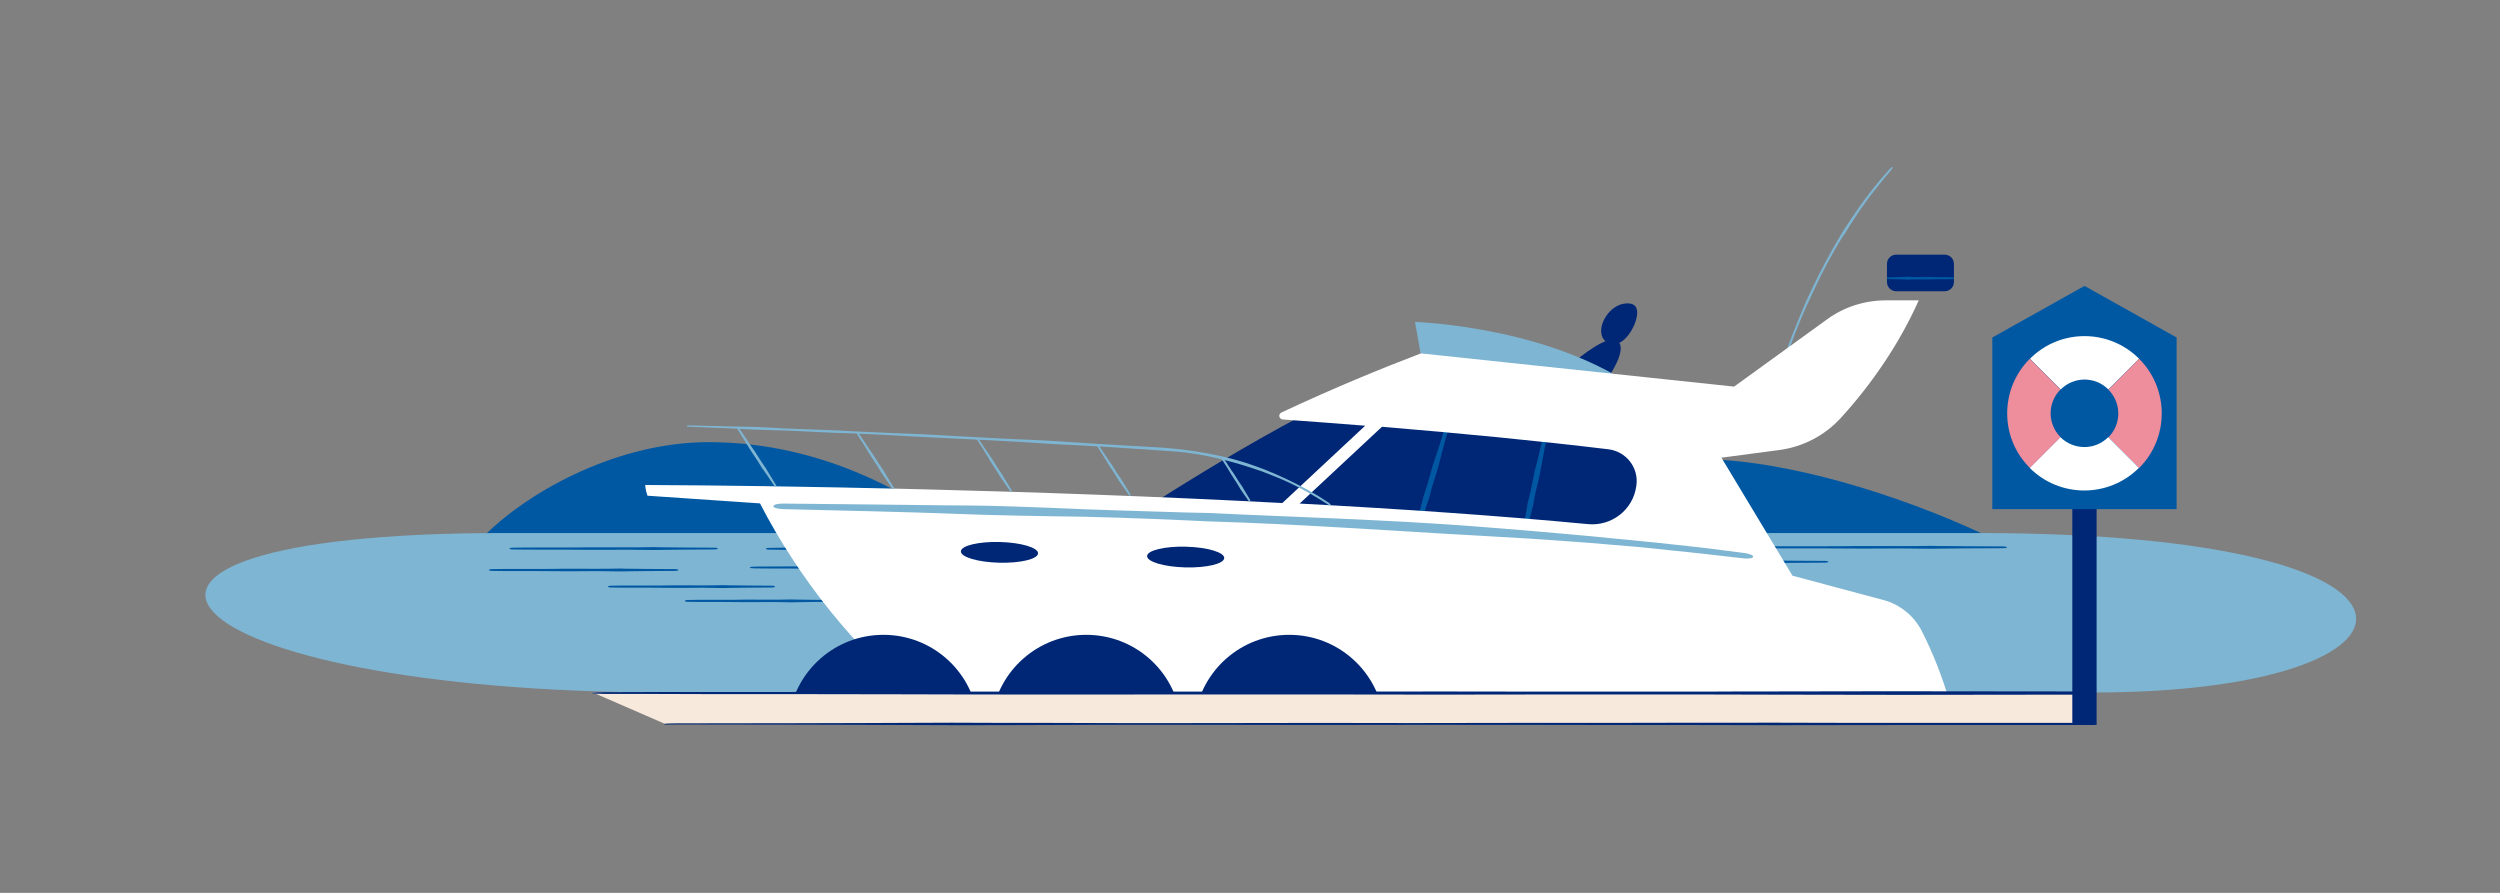 <?xml version="1.0" encoding="utf-8"?>
<!-- Generator: Adobe Illustrator 27.6.1, SVG Export Plug-In . SVG Version: 6.00 Build 0)  -->
<svg version="1.1" id="Layer_1" xmlns="http://www.w3.org/2000/svg" xmlns:xlink="http://www.w3.org/1999/xlink" x="0px" y="0px"
	 viewBox="0 0 1400 500" style="enable-background:new 0 0 1400 500;" xml:space="preserve">
<rect x="0" y="0" width="1400" height="500" fill="#808080" stroke="none"/>
<style type="text/css">
	.st0{fill:#002776;}
	.st1{fill:#0058A3;}
	.st2{fill:#7EB5D2;}
	.st3{fill:none;}
	.st4{fill:#FFFFFF;}
	.st5{fill:#F8E9DD;}
	.st6{fill:#EE8D9C;}
</style>
<g id="vann_x2C__lys_bg_00000157272440249826916190000002658421644497104568_">
	<g id="midt_00000093160701347045488730000003802130255964413341_">
		<path class="st0" d="M471.1,299.5c22.9-12.9,48.7-22.3,74.3-22.3c26.1,0,45.1,9.5,63.1,22.3H471.1z"/>
		<path class="st1" d="M271.7,299.5c26.3-25.9,75.6-51.9,125-51.9c64.9,0,113.9,30,143.7,51.9H271.7z"/>
		<path class="st1" d="M824.1,299.5c30.1-19.7,77-42.4,127.2-42.4c48.1,0,111.9,19.8,160.2,42.4H824.1z"/>
		<path class="st2" d="M1107.3,298.5c0,0-544,0-825.6,0c-269.7,0-193.1,89.3,93.6,89.3h797.3C1370,387.8,1387.3,298.5,1107.3,298.5z
			"/>
		<g>
			<g>
				<g>
					<g>
						<g>
							<line class="st3" x1="429" y1="306.2" x2="429" y2="308.1"/>
							<line class="st3" x1="612.6" y1="308.1" x2="612.6" y2="306.2"/>
							<path class="st1" d="M535.3,307.9c8.3-0.1,16.9-0.1,25.3,0.1c4.6,0.1,8.7,0.1,12.7,0.1c2.2,0,4.4,0,6.5-0.1c2,0,4-0.1,6-0.1
								l8.7-0.1c5.5,0,10.9-0.1,16.4-0.1c1,0,1.7-0.2,1.7-0.5s-0.8-0.5-1.7-0.5c-5.5,0-11-0.1-16.5-0.1l-8.6-0.1c-2,0-4,0-6-0.1
								c-2.2,0-4.4-0.1-6.6-0.1c-3.9,0-8,0-12.7,0.1c-8.4,0.2-17,0.1-25.3,0.1l-4.3,0c-8,0.1-16.2,0-24.1,0c-8.5-0.1-17.3-0.1-26,0
								c-3.2,0-6.5,0.1-9.7,0.1c-5.1,0.1-10.2,0.1-15.4,0.1c-3.7,0-7.4,0-11.1,0c-4.6,0-9.4,0-14,0.1c-1,0-1.7,0.2-1.7,0.5
								s0.8,0.5,1.7,0.5c4.7,0.1,9.5,0.1,14.1,0.1c3.7,0,7.4,0,11,0c5.1,0,10.3,0.1,15.4,0.1c3.2,0,6.4,0.1,9.6,0.1
								c8.7,0.1,17.5,0,26,0c7.9-0.1,16.1-0.1,24.1,0L535.3,307.9z"/>
						</g>
					</g>
				</g>
				<g>
					<g>
						<g>
							<line class="st3" x1="285.3" y1="306.2" x2="285.3" y2="308.1"/>
							<line class="st3" x1="402" y1="308.1" x2="402" y2="306.2"/>
							<path class="st1" d="M366.8,308c2.1,0,4.3-0.1,6.4-0.1l9.3-0.1c5.9,0,11.7-0.1,17.6-0.1c1,0,1.9-0.2,1.9-0.5
								s-0.8-0.5-1.9-0.5c-5.9,0-11.8-0.1-17.7-0.1l-9.2-0.1c-2.1,0-4.3,0-6.4-0.1l-1.5,0c-9,0.2-18.2,0.1-27.1,0.1l-4.6,0l-3,0
								c-5.5,0.1-11,0.1-16.5,0.1c-4,0-7.9,0-11.9,0c-4.9,0-10,0-15.1,0.1c-1,0-1.8,0.2-1.8,0.5s0.8,0.5,1.8,0.5
								c5,0.1,10.2,0.1,15.1,0.1c3.9,0,7.9,0,11.8,0c5.5,0,11,0.1,16.5,0.1l2.9,0l4.7,0c8.9-0.1,18.1-0.1,27.2,0.1L366.8,308z"/>
						</g>
					</g>
				</g>
				<g>
					<g>
						<g>
							<line class="st3" x1="274" y1="318.2" x2="274" y2="320.1"/>
							<line class="st3" x1="380" y1="320.1" x2="380" y2="318.2"/>
							<path class="st1" d="M348,320c2,0,3.9-0.1,5.8-0.1l8.4-0.1c5.3,0,10.7-0.1,16-0.1c0.9,0,1.7-0.2,1.7-0.5s-0.8-0.5-1.7-0.5
								c-5.4,0-10.7-0.1-16.1-0.1l-8.3-0.1c-2,0-3.9,0-5.9-0.1l-1.4,0c-8.2,0.2-16.5,0.1-24.6,0.1l-4.2,0l-2.7,0
								c-5,0.1-10,0.1-15,0.1c-3.6,0-7.2,0-10.8,0c-4.5,0-9.1,0-13.7,0.1c-0.9,0-1.7,0.2-1.7,0.5s0.7,0.5,1.7,0.5
								c4.6,0.1,9.2,0.1,13.7,0.1c3.6,0,7.2,0,10.8,0c5,0,10,0.1,15,0.1l2.6,0l4.2,0c8.1-0.1,16.4-0.1,24.7,0.1L348,320z"/>
						</g>
					</g>
				</g>
				<g>
					<g>
						<g>
							<line class="st3" x1="340.6" y1="327.6" x2="340.6" y2="329.5"/>
							<line class="st3" x1="434" y1="329.5" x2="434" y2="327.6"/>
							<path class="st1" d="M405.8,329.3c1.7,0,3.4-0.1,5.2-0.1l7.4-0.1c4.7,0,9.4-0.1,14.1-0.1c0.8,0,1.5-0.2,1.5-0.5
								s-0.7-0.5-1.5-0.5c-4.7,0-9.4-0.1-14.2-0.1l-7.3-0.1c-1.7,0-3.4,0-5.2-0.1l-1.2,0c-7.2,0.2-14.6,0.1-21.7,0.1l-3.7,0l-2.4,0
								c-4.4,0.1-8.8,0.1-13.2,0.1c-3.2,0-6.3,0-9.5,0c-3.9,0-8,0-12.1,0.1c-0.8,0-1.5,0.2-1.5,0.5s0.6,0.5,1.5,0.5
								c4,0.1,8.1,0.1,12.1,0.1c3.2,0,6.3,0,9.5,0c4.4,0,8.8,0.1,13.2,0.1l2.3,0l3.7,0c7.1-0.1,14.5-0.1,21.7,0.1L405.8,329.3z"/>
						</g>
					</g>
				</g>
				<g>
					<g>
						<g>
							<line class="st3" x1="420" y1="316.9" x2="420" y2="318.8"/>
							<line class="st3" x1="593.3" y1="318.8" x2="593.3" y2="316.9"/>
							<path class="st1" d="M541,318.6c3.2,0,6.4-0.1,9.6-0.1l13.8-0.1c8.7,0,17.4-0.1,26.1-0.1c1.5,0,2.8-0.2,2.8-0.5
								s-1.2-0.5-2.8-0.5c-8.8,0-17.5-0.1-26.3-0.1l-13.6-0.1c-3.2,0-6.4,0-9.6-0.1l-2.2,0c-13.4,0.2-27.1,0.1-40.3,0.1l-6.9,0
								l-4.5,0c-8.2,0.1-16.3,0.1-24.5,0.1c-5.9,0-11.7,0-17.6,0c-7.3,0-14.9,0-22.4,0.1c-1.5,0-2.7,0.2-2.7,0.5s1.2,0.5,2.7,0.5
								c7.5,0.1,15.1,0.1,22.4,0.1c5.9,0,11.7,0,17.6,0c8.2,0,16.4,0.1,24.5,0.1l4.3,0l6.9,0c13.2-0.1,26.9-0.1,40.4,0.1L541,318.6z
								"/>
						</g>
					</g>
				</g>
				<g>
					<g>
						<g>
							<line class="st3" x1="515.3" y1="324.2" x2="515.3" y2="326.1"/>
							<line class="st3" x1="580" y1="326.1" x2="580" y2="324.2"/>
							<path class="st1" d="M560.5,326c1.2,0,2.4-0.1,3.6-0.1l5.2-0.1c3.3,0,6.5-0.1,9.7-0.1c0.6,0,1-0.2,1-0.5s-0.5-0.5-1-0.5
								c-3.3,0-6.5-0.1-9.8-0.1l-5.1-0.1c-1.2,0-2.4,0-3.6-0.1l-0.8,0c-5,0.2-10.1,0.1-15,0.1l-2.6,0l-1.7,0c-3,0.1-6.1,0.1-9.1,0.1
								c-2.2,0-4.4,0-6.6,0c-2.7,0-5.6,0-8.3,0.1c-0.6,0-1,0.2-1,0.5s0.4,0.5,1,0.5c2.8,0.1,5.6,0.1,8.4,0.1c2.2,0,4.4,0,6.6,0
								c3.1,0,6.1,0.1,9.2,0.1l1.6,0l2.6,0c4.9-0.1,10-0.1,15.1,0.1L560.5,326z"/>
						</g>
					</g>
				</g>
				<g>
					<g>
						<g>
							<line class="st3" x1="383.3" y1="335.6" x2="383.3" y2="337.5"/>
							<line class="st3" x1="470" y1="337.5" x2="470" y2="335.6"/>
							<path class="st1" d="M443.8,337.3c1.6,0,3.2-0.1,4.8-0.1l6.9-0.1c4.4,0,8.7-0.1,13.1-0.1c0.8,0,1.4-0.2,1.4-0.5
								s-0.6-0.5-1.4-0.5c-4.4,0-8.8-0.1-13.1-0.1l-6.8-0.1c-1.6,0-3.2,0-4.8-0.1l-1.1,0c-6.7,0.2-13.5,0.1-20.1,0.1l-3.4,0l-2.2,0
								c-4.1,0.1-8.2,0.1-12.2,0.1c-2.9,0-5.9,0-8.8,0c-3.7,0-7.4,0-11.2,0.1c-0.8,0-1.4,0.2-1.4,0.5s0.6,0.5,1.4,0.5
								c3.7,0.1,7.5,0.1,11.2,0.1c2.9,0,5.9,0,8.8,0c4.1,0,8.2,0.1,12.3,0.1l2.2,0l3.5,0c6.6-0.1,13.4-0.1,20.2,0.1L443.8,337.3z"/>
						</g>
					</g>
				</g>
				<g>
					<g>
						<g>
							<line class="st3" x1="986" y1="305.6" x2="986" y2="307.5"/>
							<line class="st3" x1="1124" y1="307.5" x2="1124" y2="305.6"/>
							<path class="st1" d="M1082.3,307.3c2.5,0,5.1-0.1,7.6-0.1l11-0.1c6.9,0,13.9-0.1,20.8-0.1c1.2,0,2.2-0.2,2.2-0.5
								s-1-0.5-2.2-0.5c-7,0-13.9-0.1-20.9-0.1l-10.9-0.1c-2.5,0-5.1,0-7.6-0.1l-1.8,0c-10.7,0.2-21.5,0.1-32.1,0.1l-5.5,0l-3.5,0
								c-6.5,0.1-13,0.1-19.5,0.1c-4.7,0-9.4,0-14,0c-5.8,0-11.9,0-17.8,0.1c-1.2,0-2.2,0.2-2.2,0.5s1,0.5,2.2,0.5
								c6,0.1,12,0.1,17.9,0.1c4.7,0,9.3,0,14,0c6.5,0,13,0.1,19.5,0.1l3.4,0l5.5,0c10.5-0.1,21.4-0.1,32.1,0.1L1082.3,307.3z"/>
						</g>
					</g>
				</g>
				<g>
					<g>
						<g>
							<line class="st3" x1="848" y1="305.6" x2="848" y2="307.5"/>
							<line class="st3" x1="971.3" y1="307.5" x2="971.3" y2="305.6"/>
							<path class="st1" d="M934.1,307.3c2.3,0,4.5-0.1,6.8-0.1l9.8-0.1c6.2,0,12.4-0.1,18.6-0.1c1.1,0,2-0.2,2-0.5s-0.9-0.5-2-0.5
								c-6.2,0-12.5-0.1-18.7-0.1l-9.7-0.1c-2.3,0-4.5,0-6.8-0.1l-1.6,0c-9.5,0.2-19.3,0.1-28.7,0.1l-4.9,0l-3.2,0
								c-5.8,0.1-11.6,0.1-17.4,0.1c-4.2,0-8.4,0-12.5,0c-5.2,0-10.6,0-15.9,0.1c-1.1,0-1.9,0.2-1.9,0.5s0.9,0.5,1.9,0.5
								c5.3,0.1,10.7,0.1,16,0.1c4.2,0,8.3,0,12.5,0c5.8,0,11.6,0.1,17.5,0.1l3.1,0l4.9,0c9.4-0.1,19.1-0.1,28.7,0.1L934.1,307.3z"
								/>
						</g>
					</g>
				</g>
				<g>
					<g>
						<g>
							<line class="st3" x1="828" y1="313.6" x2="828" y2="315.5"/>
							<line class="st3" x1="1024" y1="315.5" x2="1024" y2="313.6"/>
							<path class="st1" d="M941.4,315.3c8.9-0.1,18-0.1,27,0.1c4.9,0.1,9.3,0.1,13.5,0.1c2.3,0,4.6,0,7-0.1c2.1,0,4.3-0.1,6.4-0.1
								l9.2-0.1c5.8,0,11.7-0.1,17.5-0.1c1,0,1.9-0.2,1.9-0.5s-0.8-0.5-1.9-0.5c-5.9,0-11.7-0.1-17.6-0.1l-9.1-0.1
								c-2.1,0-4.3,0-6.4-0.1c-2.3,0-4.6-0.1-7-0.1c-4.2,0-8.6,0-13.5,0.1c-9,0.2-18.1,0.1-27,0.1l-4.6,0c-8.6,0.1-17.3,0-25.7,0
								c-9.1-0.1-18.5-0.1-27.8,0c-3.5,0-6.9,0.1-10.4,0.1c-5.5,0.1-10.9,0.1-16.4,0.1c-3.9,0-7.9,0-11.8,0c-4.9,0-10,0-15,0.1
								c-1,0-1.8,0.2-1.8,0.5s0.8,0.5,1.8,0.5c5,0.1,10.1,0.1,15,0.1c3.9,0,7.8,0,11.8,0c5.5,0,11,0.1,16.4,0.1
								c3.4,0,6.9,0.1,10.3,0.1c9.3,0.1,18.7,0,27.8,0c8.4-0.1,17.2-0.1,25.7,0L941.4,315.3z"/>
						</g>
					</g>
				</g>
				<g>
					<g>
						<g>
							<line class="st3" x1="907.3" y1="321.6" x2="907.3" y2="323.5"/>
							<line class="st3" x1="966" y1="323.5" x2="966" y2="321.6"/>
							<path class="st1" d="M948.3,323.3c1.1,0,2.2-0.1,3.2-0.1l4.7-0.1c2.9,0,5.9-0.1,8.8-0.1c0.5,0,0.9-0.2,0.9-0.5
								s-0.4-0.5-0.9-0.5c-3,0-5.9-0.1-8.9-0.1l-4.6-0.1c-1.1,0-2.2,0-3.2-0.1l-0.8,0c-4.5,0.2-9.2,0.1-13.6,0.1l-2.3,0l-1.5,0
								c-2.8,0.1-5.5,0.1-8.3,0.1c-2,0-4,0-6,0c-2.5,0-5,0-7.6,0.1c-0.5,0-0.9,0.2-0.9,0.5s0.4,0.5,0.9,0.5c2.5,0.1,5.1,0.1,7.6,0.1
								c2,0,4,0,6,0c2.8,0,5.5,0.1,8.3,0.1l1.5,0l2.3,0c4.5-0.1,9.1-0.1,13.7,0.1L948.3,323.3z"/>
						</g>
					</g>
				</g>
			</g>
		</g>
	</g>
</g>
<g id="stor_båt_00000034074806330955965640000013258126674376964489_">
	<path class="st0" d="M766.5,214.2C700.2,244.6,634,289.9,623.3,296c0,0,311.9,12.9,311.6,11.8c-0.3-1.1,0-61.8,0-61.8L766.5,214.2z
		"/>
	<g>
		<g>
			<g>
				<line class="st3" x1="868.7" y1="237.8" x2="865" y2="237"/>
				<line class="st3" x1="850.8" y1="302" x2="854.5" y2="302.8"/>
				<path class="st1" d="M855.4,282.5c-0.2,1.2-0.4,2.4-0.6,3.6l-1,5.2c-0.6,3.3-1.2,6.6-1.9,9.8c-0.1,0.6,0.2,1.1,0.8,1.3
					c0.5,0.1,1.1-0.3,1.2-0.8c0.8-3.3,1.6-6.5,2.4-9.8l1.3-5.1c0.3-1.2,0.6-2.4,0.9-3.6l0.2-0.8c0.8-5.1,2-10.2,3.2-15.1l0.6-2.6
					l0.3-1.7c0.6-3.1,1.1-6.2,1.7-9.2c0.4-2.2,0.9-4.4,1.4-6.6c0.6-2.7,1.2-5.6,1.7-8.4c0.1-0.6-0.2-1.1-0.8-1.2
					c-0.5-0.1-1.1,0.2-1.2,0.8c-0.7,2.8-1.3,5.6-2,8.4c-0.5,2.2-1,4.4-1.5,6.6c-0.7,3.1-1.5,6.1-2.3,9.1l-0.4,1.6l-0.5,2.6
					c-1,5-2,10.1-3.4,15.1L855.4,282.5z"/>
			</g>
		</g>
	</g>
	<g>
		<g>
			<g>
				<line class="st3" x1="813.7" y1="234.6" x2="810" y2="233.6"/>
				<line class="st3" x1="790.8" y1="298.5" x2="794.5" y2="299.6"/>
				<path class="st1" d="M796.9,279c-0.3,1.2-0.6,2.4-0.9,3.6l-1.4,5.2c-0.9,3.3-1.8,6.6-2.6,9.9c-0.2,0.6,0.2,1.2,0.7,1.3
					s1.1-0.2,1.3-0.8c1-3.3,2.1-6.5,3.2-9.8l1.6-5.1c0.4-1.2,0.8-2.4,1.2-3.5l0.3-0.8c1.2-5.1,2.8-10.2,4.4-15.1l0.8-2.6l0.4-1.7
					c0.8-3.1,1.6-6.2,2.4-9.3c0.6-2.2,1.2-4.4,1.9-6.6c0.8-2.7,1.6-5.6,2.4-8.4c0.1-0.6-0.2-1.2-0.7-1.3c-0.5-0.2-1.1,0.2-1.3,0.7
					c-0.9,2.8-1.8,5.6-2.6,8.4c-0.7,2.2-1.3,4.4-2,6.6c-1,3-2,6.1-3,9.1l-0.6,1.6l-0.7,2.6c-1.4,5-2.8,10.1-4.6,15.1L796.9,279z"/>
			</g>
		</g>
	</g>
	<g>
		<path class="st0" d="M893.9,219.4c6.4-6.4,13.7-17.7,13.7-24.4c0-3-1.6-4.9-4.4-4.9c-6.7,0-22.1,12-27.7,18.4
			c-1.9,2.1-3.7,5.1-6,6.8"/>
		<path class="st0" d="M904,192.6c0.4,0,0.8,0,1.2-0.1c6.2-1.1,12.6-12.8,11.5-18.9c-0.6-3.5-3.9-4.1-7.5-3.5
			c-7.8,1.4-13.6,10.7-12.4,16.9C897.3,190.1,899.5,192.4,904,192.6z"/>
	</g>
	<path class="st2" d="M795.5,197.8l-3.1-17.5c0,0,82.7,2.4,132.5,43.7l-128-21.8L795.5,197.8z"/>
	<g>
		<g>
			<g>
				<line class="st3" x1="990.4" y1="227.3" x2="992.2" y2="227.8"/>
				<line class="st3" x1="1060.7" y1="94.1" x2="1059.3" y2="92.9"/>
				<path class="st2" d="M1033.3,130.6c1.4-2.4,2.9-4.8,4.4-7.1l3.3-5c1.1-1.7,2.3-3.3,3.5-4.9c1.1-1.5,2.2-3.1,3.4-4.6l3.5-4.5
					c2.3-3,4.9-5.9,7.3-8.8c0.9-1,1.4-2,1.2-2.2s-1.1,0.5-2,1.5c-2.5,2.9-5.1,5.7-7.5,8.8l-3.6,4.5c-1.2,1.5-2.3,3.1-3.4,4.6
					c-1.2,1.6-2.4,3.2-3.5,4.9l-3.4,5c-1.6,2.3-3.1,4.7-4.6,7.1l-1.1,1.7c-6,10.1-11.7,20.7-16.6,31.2l-2.6,5.5
					c-0.5,1.2-1,2.4-1.5,3.6c-1.4,3.3-2.8,6.6-4.1,9.9l-2,5l-1.9,5l-1.3,3.6l-1.3,3.7c-0.9,2.4-1.7,4.9-2.5,7.3c-1,3.1-2,6.2-3,9.3
					c-1,3.1-1.9,6.3-2.7,9.5c-0.4,1.3-0.4,2.4-0.2,2.4c0.3,0.1,0.8-0.9,1.1-2.2c0.9-3.2,1.8-6.3,2.8-9.5c0.9-3.1,2-6.3,3-9.3
					c0.8-2.4,1.6-4.9,2.5-7.3l1.3-3.6l1.4-3.6l1.9-5l2-5c1.3-3.3,2.8-6.6,4.2-9.9c0.5-1.1,1-2.3,1.6-3.4l2.5-5.5
					c4.9-10.5,10.4-21.1,16.7-31.1L1033.3,130.6z"/>
			</g>
		</g>
	</g>
	<path class="st0" d="M1061.9,142.6h27.1c2.9,0,5.2,2.3,5.2,5.2v10.1c0,2.9-2.3,5.2-5.2,5.2h-27.1c-2.9,0-5.2-2.3-5.2-5.2v-10.1
		C1056.7,144.9,1059,142.6,1061.9,142.6z"/>
	<g>
		<path class="st4" d="M361.3,271.6c0.2,2.1,0.6,4.1,1.3,6l63,4.3c20.8,40.4,52.9,82,90.2,110.8h575.9c-4.1-13.8-8.9-26.3-15.5-39.3
			c-4.4-8.6-12.2-14.9-21.5-17.4l-50.9-13.6l-39.8-66.1l32.5-4.3c13.3-1.8,25.5-8.2,34.5-18.1c17.2-18.9,32.6-41.3,43.5-65.7h-18.5
			c-11.8,0-23.3,3.7-32.8,10.6l-52.1,37.7l-175.4-18.6c-21.8,8.3-48.2,19.1-78.1,33.1c-1.9,0.9-1.4,3.7,0.7,3.9
			c15.5,1.1,30.9,2.3,46.2,3.5l-46.4,43.3C579.2,274.3,436.1,271.9,361.3,271.6z M727.8,282l46.1-43c44.7,3.7,87.8,7.9,126.8,12.6
			c9.9,1.2,17,10.2,15.7,20.1c0,0.2-0.1,0.4-0.1,0.6c-1.8,13.2-13.8,22.5-27.1,21.2C839.6,288.8,784.2,285,727.8,282z"/>
	</g>
	<g>
		
			<ellipse transform="matrix(2.532143e-02 -1 1 2.532143e-02 236.029 861.084)" class="st0" cx="559.6" cy="309.5" rx="5.8" ry="21.6"/>
		
			<ellipse transform="matrix(2.532143e-02 -1 1 2.532143e-02 335.066 967.945)" class="st0" cx="663.9" cy="312.1" rx="5.8" ry="21.6"/>
	</g>
	<g>
		<g>
			<g>
				<line class="st3" x1="1094.2" y1="156.7" x2="1094.2" y2="154.8"/>
				<line class="st3" x1="1056.7" y1="154.8" x2="1056.7" y2="156.7"/>
				<path class="st1" d="M1068,155c-0.7,0-1.4,0.1-2.1,0.1l-3,0.1c-1.9,0-3.8,0.1-5.7,0.1c-0.3,0-0.6,0.2-0.6,0.5s0.3,0.5,0.6,0.5
					c1.9,0,3.8,0.1,5.7,0.1l3,0.1c0.7,0,1.4,0,2.1,0.1l0.5,0c2.9-0.2,5.9-0.1,8.7-0.1l1.5,0l1,0c1.8-0.1,3.5-0.1,5.3-0.1
					c1.3,0,2.5,0,3.8,0c1.6,0,3.2,0,4.8-0.1c0.3,0,0.6-0.2,0.6-0.5s-0.3-0.5-0.6-0.5c-1.6-0.1-3.3-0.1-4.8-0.1c-1.3,0-2.5,0-3.8,0
					c-1.8,0-3.5-0.1-5.3-0.1l-0.9,0l-1.5,0c-2.9,0.1-5.8,0.1-8.7-0.1L1068,155z"/>
			</g>
		</g>
	</g>
	<g>
		<g>
			<g>
				<g>
					<path class="st2" d="M386.4,239l14.9,0.6l7.8,0.3l5.4,0.3c2,0.1,3.9,0.2,5.9,0.3c3.5,0.1,7.3,0.3,11.5,0.4
						c7.6,0.1,15.4,0.5,22.9,0.9c7.4,0.4,15,0.7,22.4,0.9c8.2,0.3,16.5,0.8,24.6,1.2c6.8,0.4,13.9,0.7,20.8,1.1l16.4,0.8
						c9.5,0.5,19.3,0.9,28.9,1.5l2.2,0.1c6.7,0.4,13.7,0.9,20.6,1.3l13.8,0.7c3,0.2,6,0.3,9,0.5c6.8,0.4,13.8,0.8,20.5,1.3
						c8.1,0.5,16.5,1.1,24.8,1.7c7.2,0.6,14.5,1.8,21.5,3.4c7.5,1.7,15.2,3.9,22.6,6.4l4.1,1.4l4.1,1.6c2.2,0.8,4.3,1.8,6.4,2.6
						c2.1,0.9,4.2,1.9,6.3,2.9l4.5,2.3c1.5,0.8,2.9,1.6,4.4,2.4c3.6,2,7.3,4.3,10.9,6.6c0.7,0.5,1.4,0.6,1.6,0.4
						c0.2-0.2-0.3-0.8-1-1.3c-3.5-2.4-7.2-4.7-10.9-6.7c-1.5-0.8-2.9-1.7-4.4-2.4c-1.5-0.8-3-1.6-4.5-2.3c-2.1-1-4.2-2.1-6.3-3
						c-2.1-0.9-4.2-2-6.4-2.8l-4.1-1.7c-1.4-0.5-2.7-1-4.1-1.5c-7.4-2.7-15.2-4.9-22.8-6.4c-7.1-1.5-14.4-2.6-21.7-3.4
						c-2.1-0.2-4.2-0.4-6.3-0.6c-2.1-0.1-4.2-0.3-6.3-0.4c-4.2-0.2-8.3-0.5-12.4-0.7c-6.7-0.4-13.7-0.8-20.6-1.2l-9-0.6
						c-4.6-0.3-9.1-0.6-13.7-0.9c-1.1-0.1-2.1-0.1-3.2-0.2c-5.9-0.3-11.8-0.6-17.5-0.8l-2.1-0.1c-9.6-0.4-19.4-1-28.9-1.5
						c-5.5-0.3-11-0.6-16.4-0.9c-7-0.4-14-0.7-20.9-0.9c-8.1-0.4-16.4-0.7-24.5-1.1c-7.5-0.5-15.1-0.7-22.5-1
						c-7.5-0.3-15.3-0.5-22.9-1c-4.2-0.2-7.9-0.4-11.5-0.5l-5.9-0.1c-1.8,0-3.6-0.1-5.4-0.1l-7.9-0.2l-14.9-0.4
						c-0.9,0-1.6,0.2-1.6,0.5S385.5,239,386.4,239z"/>
				</g>
			</g>
		</g>
		<g>
			<g>
				<g>
					<line class="st3" x1="414" y1="238.9" x2="412.4" y2="239.9"/>
					<line class="st3" x1="433.6" y1="272.9" x2="435.2" y2="271.8"/>
					<path class="st2" d="M427.4,262.9c0.4,0.6,0.8,1.2,1.2,1.8l1.8,2.6c1.1,1.6,2.2,3.3,3.3,4.9c0.2,0.3,0.5,0.4,0.8,0.3
						c0.2-0.1,0.3-0.5,0.1-0.8c-1-1.7-2.1-3.4-3.1-5.1l-1.6-2.6c-0.4-0.6-0.7-1.2-1.1-1.9l-0.3-0.4c-1.8-2.5-3.4-5.1-5-7.6l-0.8-1.3
						l-0.6-0.8c-1-1.5-2.1-3-3.1-4.6c-0.7-1.1-1.5-2.2-2.2-3.3c-0.9-1.4-1.8-2.8-2.8-4.2c-0.2-0.3-0.5-0.4-0.8-0.2
						c-0.2,0.1-0.3,0.5-0.1,0.8c0.9,1.5,1.8,2.9,2.7,4.3c0.7,1.1,1.4,2.2,2.1,3.4c1,1.6,1.9,3.2,2.9,4.7l0.5,0.8l0.9,1.3
						c1.7,2.5,3.4,5.1,4.9,7.7L427.4,262.9z"/>
				</g>
			</g>
		</g>
		<g>
			<g>
				<g>
					<line class="st3" x1="480.8" y1="241.6" x2="479.2" y2="242.7"/>
					<line class="st3" x1="499.5" y1="274.1" x2="501.1" y2="273.1"/>
					<path class="st2" d="M493.5,264.6c0.4,0.6,0.8,1.1,1.2,1.7l1.7,2.5c1.1,1.6,2.1,3.1,3.2,4.7c0.2,0.3,0.5,0.4,0.8,0.2
						c0.2-0.1,0.3-0.5,0.1-0.8c-1-1.6-2-3.2-3-4.8l-1.5-2.5c-0.4-0.6-0.7-1.2-1.1-1.8l-0.2-0.4c-1.7-2.3-3.3-4.9-4.8-7.3l-0.8-1.3
						l-0.6-0.8c-1-1.4-2-2.9-3-4.4c-0.7-1.1-1.4-2.1-2.1-3.2c-0.9-1.3-1.7-2.7-2.7-4c-0.2-0.3-0.5-0.4-0.7-0.2s-0.3,0.5-0.1,0.8
						c0.8,1.4,1.7,2.8,2.6,4.1c0.7,1.1,1.4,2.1,2,3.2c0.9,1.5,1.8,3,2.8,4.5l0.5,0.8l0.8,1.2c1.6,2.4,3.2,4.8,4.7,7.4L493.5,264.6z"
						/>
				</g>
			</g>
		</g>
		<g>
			<g>
				<g>
					<line class="st3" x1="547.9" y1="244.9" x2="546.3" y2="245.9"/>
					<line class="st3" x1="565.7" y1="275.9" x2="567.3" y2="274.9"/>
					<path class="st2" d="M560,266.8c0.4,0.5,0.8,1.1,1.1,1.6l1.6,2.3c1,1.5,2,3,3,4.4c0.2,0.3,0.5,0.4,0.7,0.2
						c0.2-0.1,0.3-0.5,0.1-0.8c-0.9-1.5-1.9-3.1-2.8-4.6l-1.5-2.4c-0.3-0.6-0.7-1.1-1-1.7l-0.2-0.4c-1.6-2.2-3.1-4.6-4.5-6.9
						l-0.7-1.2l-0.5-0.7c-1-1.4-1.9-2.8-2.9-4.2c-0.7-1-1.3-2-2-3c-0.8-1.3-1.7-2.6-2.5-3.8c-0.2-0.3-0.5-0.3-0.7-0.2
						c-0.2,0.1-0.3,0.5-0.1,0.7c0.8,1.3,1.6,2.6,2.5,3.9c0.7,1,1.3,2,1.9,3.1c0.9,1.4,1.8,2.9,2.6,4.3l0.4,0.8l0.8,1.2
						c1.5,2.3,3.1,4.6,4.5,7L560,266.8z"/>
				</g>
			</g>
		</g>
		<g>
			<g>
				<g>
					<line class="st3" x1="615.4" y1="248.7" x2="613.8" y2="249.7"/>
					<line class="st3" x1="632.2" y1="278.2" x2="633.8" y2="277.2"/>
					<path class="st2" d="M626.8,269.5c0.4,0.5,0.7,1,1.1,1.5l1.5,2.2c1,1.4,1.9,2.8,2.9,4.2c0.2,0.3,0.5,0.3,0.7,0.2
						c0.2-0.1,0.3-0.5,0.1-0.7c-0.9-1.5-1.8-2.9-2.7-4.4l-1.4-2.3c-0.3-0.5-0.6-1.1-1-1.6l-0.2-0.4c-1.6-2.1-3-4.4-4.3-6.6l-0.7-1.1
						l-0.5-0.7c-0.9-1.3-1.8-2.6-2.7-3.9c-0.6-0.9-1.3-1.9-1.9-2.9c-0.8-1.2-1.6-2.4-2.4-3.6c-0.2-0.2-0.5-0.3-0.7-0.2
						c-0.2,0.1-0.3,0.5-0.1,0.7c0.7,1.3,1.5,2.5,2.3,3.7c0.6,1,1.2,1.9,1.8,2.9c0.8,1.4,1.7,2.7,2.5,4.1l0.4,0.7l0.8,1.1
						c1.4,2.1,2.9,4.4,4.2,6.7L626.8,269.5z"/>
				</g>
			</g>
		</g>
		<g>
			<g>
				<g>
					<line class="st3" x1="685" y1="255.8" x2="683.4" y2="256.8"/>
					<line class="st3" x1="699.1" y1="281.1" x2="700.7" y2="280.1"/>
					<path class="st2" d="M694.5,273.7c0.3,0.4,0.6,0.9,0.9,1.3l1.3,1.9c0.8,1.2,1.7,2.4,2.5,3.6c0.1,0.2,0.5,0.3,0.7,0.1
						c0.2-0.1,0.3-0.4,0.2-0.7c-0.8-1.2-1.5-2.5-2.3-3.8l-1.2-2c-0.3-0.5-0.5-0.9-0.8-1.4l-0.2-0.3c-1.3-1.8-2.5-3.7-3.7-5.6l-0.6-1
						l-0.4-0.6c-0.8-1.1-1.6-2.2-2.3-3.4c-0.6-0.8-1.1-1.6-1.6-2.5c-0.7-1-1.4-2.1-2.1-3.1c-0.1-0.2-0.4-0.3-0.7-0.1
						c-0.2,0.1-0.3,0.4-0.2,0.7c0.6,1.1,1.3,2.1,2,3.2c0.5,0.8,1.1,1.6,1.6,2.5c0.7,1.2,1.4,2.3,2.1,3.5l0.4,0.6l0.6,1
						c1.2,1.8,2.5,3.7,3.6,5.7L694.5,273.7z"/>
				</g>
			</g>
		</g>
	</g>
	<g>
		<g>
			<g>
				<line class="st3" x1="981.3" y1="314.8" x2="982" y2="309.2"/>
				<line class="st3" x1="433.2" y1="280.6" x2="433.1" y2="286.3"/>
				<path class="st2" d="M664.5,287c-24.8-0.8-50.5-1.4-75.7-2.6c-13.7-0.5-26.1-1-37.9-1.2c-6.5-0.1-13-0.2-19.6-0.2
					c-6-0.1-12-0.1-18-0.2l-25.9-0.3c-16.4-0.2-32.7-0.3-49.1-0.5c-2.9,0-5.2,0.6-5.2,1.5c0,0.8,2.3,1.5,5.2,1.6
					c16.4,0.4,32.9,0.8,49.3,1.2l25.6,0.7c6,0.2,12,0.4,18,0.6c6.5,0.2,13,0.5,19.6,0.7c11.7,0.3,24,0.6,37.9,0.8
					c25.1,0.2,50.8,1.2,75.6,2.3l12.9,0.6c12,0.4,24.1,0.8,36.2,1.4c12.1,0.6,24.1,1.2,35.9,1.9c12.7,0.8,25.7,1.5,38.7,2.3
					c6.5,0.4,13,0.8,19.5,1.2c6.5,0.4,13,0.7,19.5,1.1c9.7,0.6,19.3,1.1,29,1.7c15.3,1.1,30.5,2,45.8,3.4l16.5,1.4
					c5.5,0.5,11,1.1,16.4,1.7c6.8,0.7,13.8,1.4,20.8,2.2c7,0.8,14,1.6,21,2.4c2.8,0.3,5.2-0.1,5.3-0.9s-2-1.7-4.9-2.1
					c-7-0.9-14-1.8-21-2.7c-7-0.9-14-1.5-20.8-2.3c-5.5-0.6-10.9-1.2-16.4-1.7c-5.5-0.5-11-1.1-16.5-1.6
					c-15.3-1.6-30.6-2.8-45.9-4.2c-9.6-0.8-19.2-1.5-28.8-2.3c-6.5-0.5-13-1-19.5-1.4c-6.5-0.4-13.1-0.8-19.6-1.2
					c-13-0.7-26-1.3-38.7-1.9c-11.8-0.5-23.9-1-35.9-1.5c-12.1-0.5-24.1-1-36.1-1.6L664.5,287z"/>
			</g>
		</g>
	</g>
</g>
<g id="forgrunn_00000024701173838275353460000000121523702266388142_">
	<g>
		<path class="st0" d="M441.9,401.2c3.7-25.8,25.9-45.7,52.8-45.7c26.9,0,49.1,19.8,52.8,45.7H441.9z"/>
		<path class="st0" d="M555.5,401.2c3.7-25.8,25.9-45.7,52.8-45.7c26.9,0,49.1,19.8,52.8,45.7H555.5z"/>
		<path class="st0" d="M774.8,401.2c-3.7-25.8-25.9-45.7-52.8-45.7s-49.1,19.8-52.8,45.7H774.8z"/>
	</g>
	<g>
		<polyline class="st5" points="332,387.8 1172.6,387.8 1172.6,405.2 372,405.2 		"/>
		<g>
			<g>
				<path class="st0" d="M379.1,405.7c22.5,0,45.1,0.1,67.6,0.1l35.1,0.1c8.2,0,16.4,0.1,24.6,0.1c8.9,0,17.9,0.1,26.8,0.1
					c16,0,32.9,0,52-0.1c34.4-0.2,69.6-0.1,103.6-0.1c33.3,0.1,67.8,0.1,101.5,0c37,0,74.7,0,111.1,0.1c30.9,0,62.8,0,94.3,0.1
					l74.3-0.1c33.9,0,68.7,0,103.2,0c0-6.3,0-12.5,0-18.8c-3.9,0-7.9,0-11.8,0l-9.9,0c-30.5,0-62.1-0.1-93.1-0.1l-62.3,0.1
					c-13.5,0-27,0-40.6,0.1c-30.9,0-62.4,0-93,0c-36.9-0.1-75.1-0.1-112.6,0c-32.9,0-66.4,0-98.8,0c-34.9-0.1-71.1-0.1-106.7,0
					c-13.2,0-26.5,0.1-39.8,0.1c-21,0-41.9,0.1-63,0.1l-45.3,0c-18.8,0-38.3,0-57.6,0.1c-3.9,0-7,0.2-7,0.5s3.1,0.5,7,0.5
					c19.3,0,38.8,0,57.7,0.1c15.1,0,30.1,0,45.3,0l63.1,0.1c13.2,0,26.4,0.1,39.5,0.1c35.7,0.1,71.8,0,106.7,0c32.4,0,66,0,98.7,0
					c37.7,0.1,75.8,0.1,112.7,0c30.5,0,62.1,0,93.1,0l40.8,0.1c20.7,0,41.3,0.1,62,0.1c4.8,0,9.6,0,14.5,0c26.6,0,53.3-0.1,79.2-0.1
					l9.4,0c3.5,0,6.9,0,10.4,0c0,5.3,0,10.6,0,15.8c-34.1,0-68.4,0-101.8,0c-24.8,0-49.6,0-74.3-0.1c-31.5,0-63.5,0-94.4,0.1
					c-36.4,0-74.1,0-110.7,0.1c-34.1-0.1-68.5-0.1-101.9,0c-34,0.1-69.2,0.1-103.8-0.1c-18.8,0-35.8,0-51.9-0.1
					c-8.9,0-17.9,0.1-26.8,0.1c-8.2,0-16.4,0.1-24.6,0.1l-35.5,0.1c-22.4,0-44.8,0.1-67.2,0.1c-4,0-7.1,0.2-7.1,0.5
					S375.1,405.7,379.1,405.7z"/>
			</g>
		</g>
	</g>
	<g>
		<polyline class="st0" points="1160.5,405.9 1160.5,259.4 1174.1,259.4 1174.1,405.9 		"/>
		<polygon class="st1" points="1115.7,285.1 1115.7,189 1167.3,160.1 1218.9,189 1218.9,285.1 		"/>
		<g id="XMLID_00000050645394120957926750000013354391502539950723_">
			<g>
				<path class="st4" d="M1197.9,200.9l-17.2,17.2c-7.4-7.4-19.3-7.4-26.7,0l-17.2-17.2C1153.6,184,1181,184,1197.9,200.9z"/>
				<path class="st6" d="M1197.9,200.9c16.9,16.9,16.9,44.3,0,61.2l-17.2-17.2c7.4-7.4,7.4-19.3,0-26.7L1197.9,200.9z"/>
				<path class="st4" d="M1180.6,244.8l17.2,17.2c-16.9,16.9-44.3,16.9-61.2,0l17.2-17.2C1161.3,252.2,1173.3,252.2,1180.6,244.8z"
					/>
				<path class="st6" d="M1136.7,200.9l17.2,17.2c-7.4,7.4-7.4,19.3,0,26.7l-17.2,17.2C1119.8,245.2,1119.8,217.8,1136.7,200.9z"/>
			</g>
			<g>
			</g>
		</g>
	</g>
</g>
</svg>
